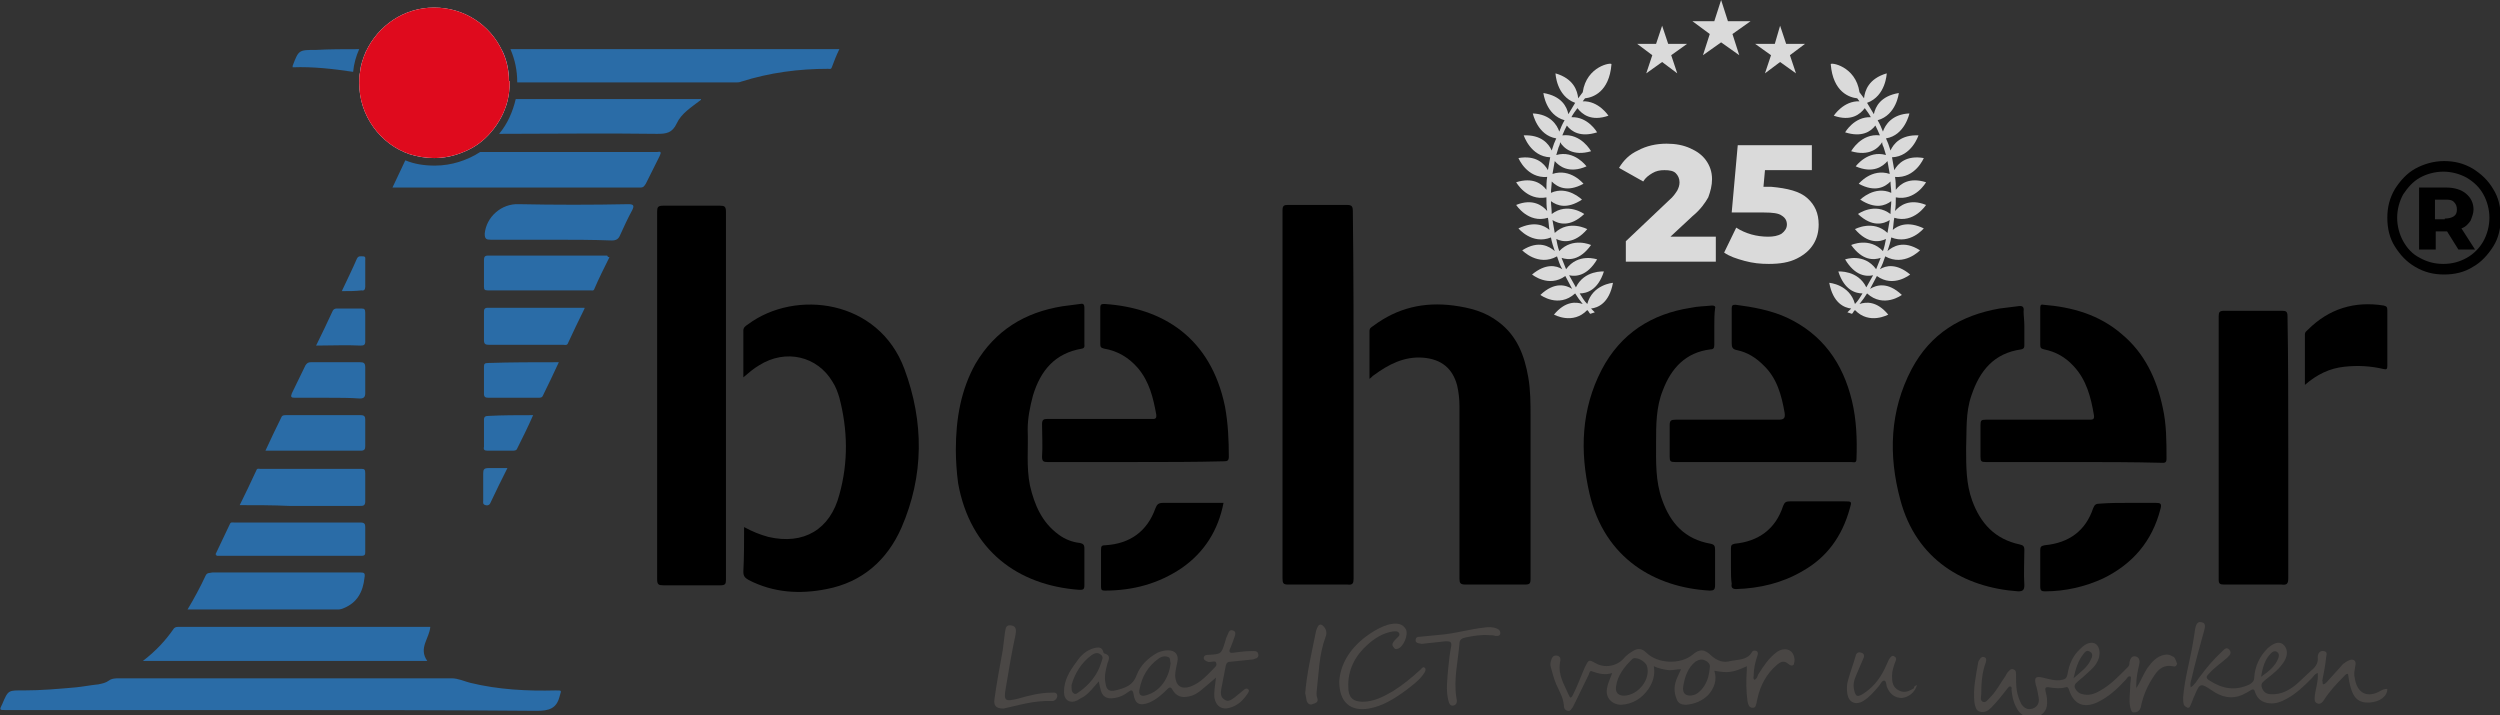 <svg xmlns="http://www.w3.org/2000/svg" xmlns:xlink="http://www.w3.org/1999/xlink" id="Laag_1" x="0px" y="0px" viewBox="0 0 330.6 94.6" style="enable-background:new 0 0 330.6 94.6;" xml:space="preserve">
<rect x="0" y="0" width="330.6" height="94.6" fill="#333333" stroke="none"/>
<style type="text/css">
	.st0{fill:#4A4745;}
	.st1{fill:#2A6CA7;}
	.st2{fill:#2D6EA7;}
	.st3{fill:#2D6EA8;}
	.st4{fill:#494644;}
	.st5{fill:#FFFFFF;}
	.st6{fill:#DF0A1D;}
	.st7{fill-rule:evenodd;clip-rule:evenodd;fill:#DADADA;}
	.st8{fill:#DADADA;}
</style>
<g>
	<g>
		<g>
			<path d="M98.4,69.7c1.1,0.6,2.1,1,3.2,1.3c4.7,1.1,8.2-1,9.4-5.6c1.2-4.3,1.1-8.6,0-12.8c-0.2-0.7-0.5-1.5-0.9-2.1     c-2-3.4-6.2-4.4-9.7-2.2c-0.7,0.4-1.4,1-2.1,1.6c0-2.2,0-4.2,0-6.2c0-0.4,0.3-0.6,0.6-0.8c6.3-4.7,17.3-3.3,20.7,5.9     c2.6,7,2.6,14.1-0.4,21c-1.9,4.3-5.2,7.2-9.9,8.1c-3.5,0.7-7,0.5-10.3-1.2c-0.5-0.3-0.7-0.5-0.7-1.1     C98.4,73.6,98.4,71.7,98.4,69.7L98.4,69.7z"></path>
			<path d="M179,52.3c0,8.1,0,16.1,0,24.2c0,0.6-0.1,0.9-0.8,0.8c-2.6,0-5.2,0-7.9,0c-0.6,0-0.7-0.2-0.7-0.8c0-16.2,0-32.4,0-48.7     c0-0.6,0.2-0.7,0.7-0.7c2.6,0,5.2,0,7.8,0c0.7,0,0.8,0.2,0.8,0.9C179,36.1,179,44.2,179,52.3L179,52.3z"></path>
			<path d="M86.9,52.2c0-8.1,0-16.1,0-24.2c0-0.6,0.1-0.8,0.8-0.8c2.5,0,5,0,7.5,0c0.6,0,0.8,0.1,0.8,0.8c0,16.2,0,32.4,0,48.7     c0,0.5-0.1,0.7-0.7,0.7c-2.5,0-5.1,0-7.6,0c-0.6,0-0.8-0.1-0.8-0.8C86.9,68.4,86.9,60.3,86.9,52.2L86.9,52.2z"></path>
			<path d="M181.1,50.1c0-2.2,0-4.3,0-6.3c0-0.4,0.2-0.5,0.5-0.7c3.2-2.4,6.7-3.2,10.6-2.7c2.2,0.3,4.2,0.8,6,2.2     c2.4,1.8,3.4,4.4,3.9,7.3c0.3,1.7,0.3,3.5,0.3,5.2c0,7.1,0,14.3,0,21.4c0,0.7-0.1,0.8-0.8,0.8c-2.6,0-5.2,0-7.8,0     c-0.7,0-0.8-0.2-0.8-0.8c0-7.6,0-15.2,0-22.8c0-0.9-0.1-1.8-0.3-2.7c-0.6-2.3-2.1-3.5-4.5-3.7c-2.5-0.2-4.6,0.9-6.5,2.3     C181.5,49.7,181.4,49.9,181.1,50.1L181.1,50.1z"></path>
			<path d="M226.7,43.2c0,0.8,0,1.6,0,2.4c0,0.4-0.1,0.6-0.5,0.6c-3.3,0.4-5.2,2.5-6.3,5.4c-0.9,2.2-0.9,4.6-0.9,6.9     c0,2.6-0.1,5.1,0.8,7.6c1.1,3.1,3,5.2,6.4,5.8c0.5,0.1,0.6,0.3,0.6,0.8c0,1.6,0,3.1,0,4.7c0,0.6-0.2,0.7-0.7,0.7     c-7.2-0.4-13.9-4.2-15.9-12.8c-1.3-5.6-1.1-11.2,1.6-16.4c2.5-4.8,6.6-7.4,11.8-8.2c0.9-0.2,1.9-0.2,2.8-0.3     c0.3,0,0.5,0.1,0.4,0.4C226.7,41.5,226.7,42.4,226.7,43.2L226.7,43.2z"></path>
			<path d="M267.7,43.1c0,0.8,0,1.6,0,2.5c0,0.3,0,0.5-0.4,0.6c-3.6,0.5-5.5,2.8-6.6,6.1c-0.8,2.3-0.6,4.6-0.7,7     c0,2.4,0,4.7,0.8,6.9c1.1,3,3,5.1,6.3,5.8c0.4,0.1,0.6,0.2,0.6,0.7c0,1.6-0.1,3.1,0,4.7c0,0.6-0.2,0.8-0.8,0.8     c-7.2-0.5-13.5-4.2-15.6-12.1c-1.6-5.9-1.4-11.8,1.5-17.3c2.5-4.7,6.5-7.1,11.6-8c0.8-0.1,1.6-0.2,2.4-0.3c0.6-0.1,0.9,0,0.8,0.7     C267.6,41.7,267.7,42.4,267.7,43.1L267.7,43.1z"></path>
			<path d="M126.4,59.5c0-4.2,0.7-8,2.6-11.4c2.6-4.4,6.5-6.8,11.5-7.6c0.8-0.1,1.6-0.2,2.3-0.3c0.4-0.1,0.6,0,0.6,0.5     c0,1.6,0,3.2,0,4.8c0,0.2,0.1,0.5-0.3,0.6c-3.6,0.6-5.5,2.9-6.5,6.2c-0.4,1.5-0.7,3-0.7,4.5c0.1,2.5-0.2,4.9,0.3,7.4     c0.6,2.6,1.6,4.9,3.8,6.5c0.8,0.6,1.8,1,2.8,1.1c0.4,0.1,0.6,0.2,0.6,0.7c0,1.6,0,3.3,0,4.9c0,0.6-0.2,0.6-0.7,0.6     c-8.1-0.6-14.4-5.2-16-14.1C126.5,62.4,126.4,60.8,126.4,59.5L126.4,59.5z"></path>
			<path d="M302.6,59.3c0,5.7,0,11.5,0,17.2c0,0.7-0.2,0.9-0.9,0.8c-2.5,0-5.1,0-7.6,0c-0.5,0-0.7-0.1-0.7-0.6c0-11.6,0-23.3,0-34.9     c0-0.5,0.1-0.7,0.7-0.7c2.6,0,5.1,0,7.7,0c0.5,0,0.7,0.1,0.7,0.7C302.6,47.6,302.6,53.4,302.6,59.3L302.6,59.3z"></path>
			<path d="M150.1,61.1c-3.9,0-7.7,0-11.6,0c-0.5,0-0.7-0.1-0.7-0.7c0.1-1.4,0-2.9,0-4.3c0-0.6,0.2-0.7,0.7-0.7c4.6,0,9.2,0,13.7,0     c0.4,0,0.8,0.1,0.7-0.6c-0.4-2.2-0.9-4.3-2.4-6.1c-1.2-1.4-2.7-2.3-4.5-2.6c-0.4-0.1-0.5-0.2-0.5-0.6c0-1.6,0-3.2,0-4.8     c0-0.5,0.2-0.5,0.6-0.5c7.5,0.5,14,4.3,15.9,13.6c0.4,2.2,0.5,4.4,0.5,6.6c0,0.5-0.2,0.6-0.6,0.6C158,61.1,154.1,61.1,150.1,61.1     L150.1,61.1z"></path>
			<path d="M274.2,61.1c-3.9,0-7.7,0-11.6,0c-0.6,0-0.7-0.1-0.7-0.7c0-1.4,0-2.8,0-4.2c0-0.6,0.1-0.7,0.7-0.7c4.6,0,9.2,0,13.7,0     c0.4,0,0.7,0,0.6-0.6c-0.4-2.4-1-4.7-2.7-6.5c-1.1-1.2-2.4-1.9-3.9-2.2c-0.4-0.1-0.5-0.2-0.5-0.6c0-1.6,0-3.2,0-4.8     c0-0.3,0-0.6,0.4-0.5c3.8,0.3,7.4,1.3,10.4,3.9c3,2.5,4.6,5.9,5.4,9.7c0.5,2.2,0.5,4.5,0.5,6.8c0,0.6-0.4,0.5-0.7,0.5     C282,61.1,278.1,61.1,274.2,61.1L274.2,61.1z"></path>
			<path d="M233.1,61.1c-3.9,0-7.7,0-11.6,0c-0.6,0-0.7-0.1-0.7-0.7c0-1.4,0-2.8,0-4.2c0-0.6,0.2-0.7,0.8-0.7c4.5,0,9,0,13.6,0     c0.7,0,0.9-0.2,0.8-0.9c-0.4-2.3-1-4.6-2.8-6.3c-1-1-2.1-1.7-3.5-2c-0.6-0.1-0.7-0.4-0.7-0.9c0-1.5,0-3.1,0-4.6     c0-0.4,0.1-0.5,0.5-0.5c2.3,0.3,4.6,0.7,6.8,1.7c4.7,2.2,7.4,6,8.6,11c0.6,2.5,0.7,5.1,0.6,7.7c0,0.6-0.4,0.4-0.7,0.4     C240.9,61.1,237,61.1,233.1,61.1L233.1,61.1z"></path>
			<path d="M161.8,66.5c-0.7,3.6-2.5,6.5-5.5,8.6c-3.1,2.1-6.5,3-10.2,3c-0.4,0-0.5-0.1-0.5-0.5c0-1.6,0-3.3,0-4.9     c0-0.5,0.1-0.6,0.6-0.6c3.2-0.2,5.5-1.8,6.6-4.9c0.2-0.5,0.4-0.7,1-0.7C156.4,66.5,159.1,66.5,161.8,66.5L161.8,66.5z"></path>
			<path d="M281.5,66.5c1.2,0,2.4,0,3.6,0c0.6,0,0.8,0.1,0.6,0.8c-1.1,4.3-3.7,7.3-7.6,9.2c-2.4,1.1-5,1.7-7.7,1.7     c-0.4,0-0.6-0.1-0.6-0.6c0-1.6,0-3.2,0-4.8c0-0.5,0.1-0.6,0.6-0.7c3.2-0.3,5.4-1.9,6.4-4.9c0.2-0.5,0.4-0.6,0.9-0.6     C279,66.5,280.2,66.5,281.5,66.5L281.5,66.5z"></path>
			<path d="M228.9,75c0-0.8,0-1.6,0-2.5c0-0.4,0.1-0.5,0.5-0.6c3.1-0.3,5.4-1.9,6.4-5c0.2-0.5,0.4-0.6,0.9-0.6c2.4,0,4.8,0,7.2,0     c1,0,1,0,0.7,1c-1,3.6-3,6.4-6.2,8.2c-2.7,1.6-5.7,2.3-8.8,2.4c-0.5,0-0.7-0.2-0.6-0.7C228.9,76.6,228.9,75.8,228.9,75L228.9,75z     "></path>
			<path d="M304.8,50.9c0-2.3,0-4.5,0-6.7c0-0.3,0.2-0.4,0.4-0.6c2.8-2.8,6.2-3.8,10-3.2c0.4,0.1,0.5,0.2,0.5,0.6c0,2.5,0,4.9,0,7.4     c0,0.4-0.1,0.5-0.5,0.4c-1.7-0.4-3.4-0.5-5.2-0.3C308.1,48.7,306.4,49.5,304.8,50.9L304.8,50.9z"></path>
			<path class="st0" d="M177.1,90.1c0.2-2.8,2-5.1,4.7-6.7c0.7-0.4,1.5-0.8,2.3-0.9c0.7-0.1,1.4,0,1.8,0.7c0.4,0.7-0.3,2.4-1.1,2.6     c-0.2,0.1-0.4,0-0.5-0.2c-0.2-0.2-0.2-0.4-0.1-0.6c0.1-0.2,0.3-0.4,0.5-0.6c0.2-0.2,0.5-0.4,0.3-0.7c-0.2-0.3-0.5-0.2-0.8-0.2     c-1.3,0.2-2.4,0.9-3.3,1.7c-1.7,1.5-2.7,3.4-2.6,5.7c0,1.3,0.6,1.9,1.9,1.9c1.5,0,2.8-0.7,4-1.4c1.3-0.8,2.5-1.8,3.7-2.9     c0.1-0.1,0.3-0.4,0.5-0.2c0.2,0.2,0.1,0.4,0,0.6c-0.6,1-1.6,1.7-2.5,2.4c-1.5,1.1-3.1,2.1-4.9,2.4     C178.6,94.1,177.1,92.9,177.1,90.1L177.1,90.1z"></path>
			<path class="st0" d="M197,84c-1.2-0.1-2.2,0.1-3.2,0.3c-0.5,0.1-0.8,0.3-0.8,0.8c-0.2,2.4-0.8,4.8-0.4,7.2c0.1,0.4,0.1,0.9-0.4,1     c-0.5,0.1-0.6-0.4-0.7-0.8c-0.3-1.3-0.1-2.7,0-4c0.1-1,0.2-2,0.4-3c0.1-0.6-0.1-0.7-0.7-0.7c-0.9,0.1-1.9,0.2-2.8,0.3     c-0.2,0-0.4,0.1-0.6,0c-0.2,0-0.6-0.1-0.6-0.4c0-0.4,0.2-0.5,0.6-0.5c1-0.1,2-0.2,3.1-0.3c1.8-0.2,3.5-0.7,5.3-0.9     c0.6-0.1,1.2-0.1,1.7,0.1c0.3,0.1,0.5,0.3,0.5,0.6c0,0.4-0.3,0.4-0.6,0.4C197.5,84,197.2,84,197,84L197,84z"></path>
			<path class="st0" d="M132.7,93.7c-1,0-1.3-0.4-1.2-1.2c0.3-2.2,0.7-4.3,1.1-6.5c0.1-0.8,0.2-1.6,0.3-2.4c0.1-0.5,0.1-1,0.8-0.9     c0.7,0.1,0.7,0.6,0.6,1.2c-0.5,2.3-0.9,4.7-1.3,7.1c-0.3,1.7-0.1,1.8,1.6,1.4c1.4-0.4,2.9-0.8,4.4-0.8c0.3,0,0.7-0.1,0.8,0.3     c0.1,0.4-0.3,0.8-0.6,0.8C136.7,92.6,134.6,93.3,132.7,93.7L132.7,93.7z"></path>
			<path class="st0" d="M253.5,90.6c-0.3,1-1.1,1.6-2,1.7c-0.8,0-1.5-0.4-1.9-1.3c-0.2-0.3-0.1-0.9-0.4-1c-0.4,0-0.5,0.5-0.8,0.8     c-0.6,0.7-1.2,1.4-2,1.9c-1,0.6-1.9,0.2-2.1-0.9c-0.1-0.6-0.1-1.3,0.1-1.9c0.3-1.1,0.7-2.1,1-3.2c0.1-0.4,0.4-0.5,0.7-0.4     c0.4,0.1,0.5,0.4,0.3,0.8c-0.3,0.7-0.6,1.4-0.9,2.1c-0.3,0.7-0.5,1.3-0.3,2.1c0.2,0.8,0.4,0.9,1.1,0.5c1.3-0.8,2.2-1.9,2.9-3.3     c0.2-0.4,0.4-0.9,0.6-1.3c0.2-0.3,0.4-0.6,0.7-0.4c0.4,0.2,0.2,0.6,0.1,0.8c-0.2,0.6-0.4,1.1-0.4,1.8c0,0.8,0.1,1.5,0.9,1.9     c0.7,0.4,1.4,0.1,2-0.3C253.1,90.8,253.2,90.7,253.5,90.6L253.5,90.6z"></path>
			<path class="st0" d="M172.6,91.7c0.2-2.6,0.8-5.1,1.3-7.6c0.1-0.4,0.1-0.7,0.3-1.1c0.2-0.5,0.5-0.5,0.8-0.2     c0.4,0.4,0.5,0.9,0.3,1.4c-0.9,2.4-0.9,4.9-1.2,7.4c0,0.2,0,0.5,0.1,0.7c0.2,0.6-0.3,0.7-0.6,0.8c-0.4,0.2-0.7-0.1-0.8-0.4     C172.7,92.3,172.7,92,172.6,91.7L172.6,91.7z"></path>
			<path class="st1" d="M36.5,93.9c-11.9,0-23.8,0-35.7,0c-0.9,0-0.9,0-0.5-0.8c0.8-1.9,0.8-1.8,2.9-1.8c2.3,0,4.5-0.2,6.8-0.4     c1-0.1,2-0.3,3-0.4c0.5-0.1,1-0.2,1.4-0.5c0.4-0.3,0.9-0.3,1.4-0.3c14.6,0,29.3,0,43.9,0c0.9,0,1.7,0.4,2.5,0.6     c3.7,0.9,7.5,1.1,11.3,1c0.9,0,0.7,0,0.5,0.8c-0.4,1.6-1.4,1.9-3,1.9C59.5,93.9,48,93.9,36.5,93.9L36.5,93.9z"></path>
			<path class="st1" d="M66.4,6.6c0.6,1.2,0.9,2.6,0.9,4c-0.1-0.1-0.1-0.3-0.1-0.6c0-1-0.2-1.9-0.6-2.8C66.5,7.1,66.4,6.9,66.4,6.6z     "></path>
			<path class="st1" d="M111,6.5c-0.4,0.8-0.7,1.6-1,2.4c-0.1,0.3-0.3,0.2-0.5,0.2c-3.9,0-7.7,0.5-11.5,1.7     c-0.2,0.1-0.5,0.1-0.7,0.1c-9.6,0-19.3,0-28.9,0c0-1.6-0.3-3-0.9-4.4H111z"></path>
			<path class="st1" d="M18.9,87.4c1.7-1.3,3-2.7,4.1-4.3c0.2-0.2,0.4-0.2,0.6-0.2c11.1,0,22.1,0,33.2,0c0,0,0.1,0,0.1,0     c-0.1,1.5-1.6,2.8-0.4,4.5H18.9z"></path>
			<path class="st1" d="M57.4,20.9c-1.1,0-2.2-0.2-3.2-0.5c0,0,0.1,0,0.1,0c2.4,0.7,4.7,0.6,7-0.3c0,0,0,0,0,0     C60.1,20.6,58.8,20.9,57.4,20.9z"></path>
			<path class="st1" d="M87.2,20.7c-0.6,1.2-1.2,2.4-1.8,3.6c-0.2,0.3-0.3,0.5-0.7,0.5c-10.9,0-21.8,0-32.8,0     c0.6-1.3,1.2-2.5,1.7-3.6c1.2,0.5,2.5,0.7,3.9,0.7c2.2,0,4.3-0.7,6-1.8c7.8,0,15.6,0,23.4,0C87.4,20,87.5,20.1,87.2,20.7z"></path>
			<path class="st1" d="M67.1,13.4c-0.4,1.5-1.1,2.8-2.1,4c0.3-0.4,0.5-0.8,0.8-1.1c0.5-0.7,0.9-1.5,1.1-2.3     C66.9,13.7,67,13.5,67.1,13.4z"></path>
			<path class="st1" d="M92.7,13.2c-1.3,1-2.6,1.8-3.2,3.1c-0.6,1.3-1.4,1.4-2.6,1.4c-7-0.1-14,0-20.9,0c1.1-1.3,1.8-2.9,2.2-4.6     c4.9,0,9.9,0,14.8,0H92.7z"></path>
			<path class="st1" d="M24.8,80.6c0.9-1.5,1.7-3,2.4-4.5c0.2-0.4,0.5-0.3,0.9-0.4c3.6,0,7.1,0,10.7,0c2.9,0,5.9,0,8.8,0     c0.6,0,0.7,0.1,0.6,0.7c-0.2,1.9-1,3.3-2.7,4c-0.2,0.1-0.5,0.2-0.8,0.2C38.1,80.6,31.6,80.6,24.8,80.6L24.8,80.6z"></path>
			<path class="st1" d="M72.9,31.7c-2.7,0-5.3,0-8,0c-0.6,0-0.8-0.1-0.8-0.8c0.2-2.2,2.2-4,4.5-3.9c4.8,0.1,9.7,0.1,14.5,0     c0.7,0,0.8,0.2,0.5,0.8c-0.6,1.1-1.1,2.2-1.6,3.3c-0.2,0.5-0.5,0.7-1.1,0.7C78.3,31.7,75.6,31.7,72.9,31.7L72.9,31.7z"></path>
			<path class="st1" d="M28.5,73.3c0.6-1.3,1.3-2.7,1.9-4c0.1-0.3,0.4-0.2,0.6-0.2c5.6,0,11.1,0,16.7,0c0.5,0,0.6,0.2,0.6,0.6     c0,1.1,0,2.1,0,3.2c0,0.4,0,0.6-0.5,0.6c-6.4,0-12.8,0-19.2,0C28.7,73.4,28.6,73.4,28.5,73.3L28.5,73.3z"></path>
			<path class="st1" d="M31.7,66.8c0.8-1.6,1.5-3.1,2.2-4.6c0.1-0.3,0.3-0.2,0.5-0.2c4.5,0,8.9,0,13.4,0c0.4,0,0.5,0.1,0.5,0.6     c0,1.2,0,2.5,0,3.7c0,0.6-0.3,0.6-0.7,0.6c-3.1,0-6.3,0-9.4,0C36.1,66.8,33.9,66.8,31.7,66.8L31.7,66.8z"></path>
			<path class="st1" d="M80.6,34c-0.7,1.4-1.4,2.8-2,4.2c-0.1,0.3-0.3,0.2-0.5,0.2c-4.5,0-9,0-13.6,0c-0.4,0-0.5-0.1-0.5-0.5     c0-1.2,0-2.3,0-3.5c0-0.4,0.1-0.6,0.5-0.6c5.3,0,10.5,0,15.8,0C80.4,34,80.4,34,80.6,34L80.6,34z"></path>
			<path class="st1" d="M77.3,40.8c-0.8,1.6-1.5,3.1-2.2,4.6c-0.1,0.3-0.4,0.2-0.6,0.2c-3.3,0-6.6,0-9.8,0c-0.5,0-0.7-0.1-0.7-0.6     c0-1.2,0-2.5,0-3.7c0-0.3,0-0.6,0.5-0.6c4,0,8,0,12,0H77.3z"></path>
			<path class="st1" d="M35.1,59.6c0.7-1.5,1.4-3,2.1-4.4c0.1-0.3,0.4-0.3,0.6-0.3c3.3,0,6.6,0,9.9,0c0.5,0,0.6,0.2,0.6,0.6     c0,1.2,0,2.3,0,3.5c0,0.4-0.1,0.6-0.6,0.6C43.6,59.6,39.4,59.6,35.1,59.6L35.1,59.6z"></path>
			<path class="st1" d="M73.9,47.9c-0.7,1.5-1.4,3-2.1,4.4c-0.1,0.3-0.4,0.3-0.6,0.3c-2.2,0-4.4,0-6.6,0c-0.4,0-0.6-0.1-0.6-0.5     c0-1.2,0-2.4,0-3.6c0-0.4,0.1-0.5,0.6-0.5C67.6,47.9,70.7,47.9,73.9,47.9L73.9,47.9z"></path>
			<path class="st1" d="M43.4,52.6c-1.5,0-2.9,0-4.4,0c-0.5,0-0.6-0.1-0.4-0.6c0.6-1.2,1.2-2.5,1.8-3.7c0.2-0.3,0.4-0.4,0.7-0.4     c2.2,0,4.3,0,6.5,0c0.5,0,0.7,0.1,0.7,0.7c0,1.1,0,2.3,0,3.4c0,0.5-0.2,0.7-0.7,0.7C46.3,52.6,44.8,52.6,43.4,52.6L43.4,52.6z"></path>
			<path class="st1" d="M41.8,45.7c0.8-1.6,1.5-3.1,2.2-4.6c0.1-0.2,0.3-0.3,0.5-0.3c1.1,0,2.2,0,3.3,0c0.4,0,0.5,0.1,0.5,0.6     c0,1.3,0,2.5,0,3.8c0,0.4-0.2,0.5-0.6,0.5C45.8,45.6,43.9,45.7,41.8,45.7L41.8,45.7z"></path>
			<path class="st1" d="M70.5,54.9c-0.7,1.6-1.4,3-2.1,4.4c-0.1,0.3-0.4,0.3-0.7,0.3c-1.1,0-2.1,0-3.2,0c-0.4,0-0.6-0.1-0.5-0.5     c0-1.2,0-2.4,0-3.6c0-0.4,0.2-0.5,0.6-0.5C66.5,54.9,68.4,54.9,70.5,54.9L70.5,54.9z"></path>
			<path class="st1" d="M47.5,6.5c-0.4,0.9-0.7,1.9-0.8,3c-2.7-0.4-5.3-0.7-8-0.6c0-0.1,0-0.2,0-0.2c0.8-2.1,0.8-2.1,3.1-2.1     C43.6,6.5,45.5,6.5,47.5,6.5z"></path>
			<path class="st1" d="M48.4,6.7c0,0.1,0,0.2-0.1,0.3c-0.3,0.6-0.5,1.3-0.6,2c0,0.2,0,0.3-0.1,0.4C47.7,8.5,48,7.6,48.4,6.7z"></path>
			<path class="st2" d="M67.1,61.9c-0.8,1.6-1.5,3-2.2,4.5c-0.1,0.3-0.3,0.5-0.7,0.4c-0.4-0.1-0.3-0.4-0.3-0.6c0-1.2,0-2.4,0-3.6     c0-0.5,0.1-0.7,0.7-0.7C65.4,61.9,66.2,61.9,67.1,61.9L67.1,61.9z"></path>
			<path class="st3" d="M45.2,38.5c0.7-1.5,1.4-2.9,2-4.3c0.2-0.4,0.5-0.3,0.8-0.3c0.4,0,0.3,0.3,0.3,0.5c0,1.2,0,2.3,0,3.5     c0,0.3-0.1,0.6-0.5,0.5C47,38.5,46.2,38.5,45.2,38.5L45.2,38.5z"></path>
			<path class="st4" d="M237.2,86.7c-0.3-0.9-1.3-1.1-2.2-0.5c-1.1,0.8-1.8,1.9-2.5,3c-0.1,0.3-0.2,0.6-0.5,0.7     c-0.2-0.2-0.1-0.4-0.1-0.5c0-0.9,0.2-1.8,0.5-2.7c0.1-0.2,0.1-0.5-0.1-0.6c-0.2-0.1-0.5-0.1-0.6,0.1c-0.6,1.1-1.8,1-2.8,1.2     c-1,0.3-1.8,0-2.6-0.7c-0.9-0.9-1.6-0.9-2.5-0.1c-1.6,1.3-4.6,1.2-6.1-0.3c-0.5-0.5-1-0.6-1.6-0.3c-0.5,0.3-1,0.6-1.4,1.1     c-0.9,1-2.5,1.3-3.7,0.6c-0.9-0.5-0.9-0.5-1.4,0.5c-0.1,0.2-0.2,0.5-0.3,0.7c-0.4,1-0.8,2-1.3,3c-0.1,0.2-0.3,0.6-0.5,0.1     c-0.6-1.4-1.5-2.7-1.2-4.4c0.1-0.4,0.1-0.8-0.4-0.9c-0.5-0.1-0.7,0.3-0.8,0.7c-0.1,0.3-0.1,0.6,0,0.9c0.2,0.7,0.4,1.5,0.7,2.2     c0.4,0.9,0.9,1.7,1,2.7c0,0.4,0.1,0.7,0.5,0.8c0.4,0.1,0.5-0.3,0.7-0.5c0.1-0.2,0.2-0.4,0.3-0.6c0.6-1.2,1.2-2.5,1.8-3.7     c0.1-0.2,0.1-0.6,0.5-0.4c0.8,0.3,1.7,0.5,2.6,0.2c-0.3,0.8-0.6,1.4-0.7,2.1c-0.2,1.2,0.7,2.1,1.9,2.1c1.5-0.1,2.7-0.8,3.6-2.1     c0.6-0.9,0.9-1.9,0.7-3c0.6,0.3,1.2,0.4,1.8,0.5c0.6,0.1,1.1-0.1,1.8-0.1c-0.2,0.4-0.3,0.7-0.5,1.1c-0.4,0.9-0.5,1.8-0.1,2.8     c0.2,0.6,0.6,0.8,1.3,0.8c1.1-0.1,2.1-0.5,2.9-1.3c0.8-0.9,1.2-2,0.8-3.2c1.7,0.3,2.4,0.3,4.3-0.6c0,0.2,0,0.3,0,0.5     c-0.1,1.4-0.1,2.8,0.1,4.2c0.1,0.4,0.2,0.8,0.7,0.8c0.4,0,0.4-0.4,0.5-0.7c0-0.2,0.1-0.4,0.1-0.5c0.4-1.8,1.2-3.3,2.6-4.5     c0.5-0.4,0.9-0.6,1.5-0.1c0.2,0.2,0.5,0.3,0.7,0.1C237.4,87.3,237.3,87,237.2,86.7z M214.8,92c-0.8,0-1.2-0.4-1.1-1.2     c0.2-1.5,1.1-2.6,2.1-3.6c0.4-0.5,1.8,0.2,2,0.9C218.3,89.8,216.7,91.9,214.8,92z M226.1,88.3c-0.1,1.2-0.4,2.1-1.1,2.9     c-0.3,0.3-0.6,0.6-1,0.7c-1,0.3-1.6-0.2-1.4-1.2c0.2-1.2,0.6-2.4,1.6-3.2c0.5-0.3,0.9-0.4,1.4-0.1C226,87.6,226.2,88,226.1,88.3z     "></path>
			<path class="st4" d="M166.4,86.5c-0.1-0.5-0.6-0.4-0.9-0.4c-0.8,0-1.5,0.1-2.3,0.2c-0.5,0.1-0.8,0-0.5-0.6c0.2-0.5,0.4-1,0.6-1.6     c0.1-0.3,0.1-0.6-0.2-0.7c-0.4-0.2-0.6,0.1-0.7,0.4c-0.2,0.4-0.3,0.7-0.4,1.1c-0.5,1.6-0.5,1.6-2.2,1.7c-0.2,0-0.5,0-0.6,0.3     c-0.1,0.3,0.2,0.5,0.5,0.6c0.2,0.1,0.4,0,0.6,0c0.2,0,0.4-0.1,0.5,0.1c0.1,0.2,0.1,0.4-0.1,0.6c-1,1-1.9,2.1-3.3,2.6     c-1.2,0.4-1.9-0.1-2-1.4c0-0.7,0.2-1.3,0.3-1.9c0.2-0.9-0.3-1.5-1.2-1.5c-0.5,0-0.9,0.1-1.4,0.3c-1.3,0.7-2.3,1.7-2.8,3     c-0.5,1.4-1.6,1.7-2.8,2c-0.8,0.2-1.2-0.1-1.3-0.9c-0.2-0.9,0-1.7,0.2-2.5c0.1-0.5,0.7-1.2-0.4-1.5c0,0-0.1-0.1-0.1-0.2     c-0.2-0.7-0.7-0.6-1.2-0.5c-1.1,0.3-1.8,1-2.4,1.9c-0.9,1.2-1.6,2.4-1.6,3.9c0,1.1,0.8,1.6,1.8,1.1c0.2-0.1,0.4-0.3,0.7-0.4     c0.8-0.5,1.4-1.3,2.1-2.1c0.1,0.4,0.1,0.6,0.2,0.9c0.2,1.1,0.8,1.5,1.9,1.3c0.7-0.1,1.3-0.4,1.8-0.8c0.4-0.3,0.6-0.3,0.7,0.3     c0.2,1.3,0.8,1.6,2.1,1.1c0.9-0.4,1.6-1,2.3-1.7c0.3-0.3,0.5-0.5,0.8,0.1c0.5,0.8,1.2,1,2.1,0.8c0.6-0.1,1.1-0.4,1.6-0.8     c0.6-0.5,1.2-1,2-1.7c-0.1,1-0.3,1.9-0.2,2.7c0.2,1.1,1,1.6,2,1.3c1.1-0.3,1.8-1,2.4-1.9c0.1-0.2,0.3-0.4,0-0.6     c-0.2-0.1-0.4,0-0.6,0.2c-0.4,0.3-0.7,0.6-1.1,0.9c-0.4,0.3-0.9,0.7-1.4,0.3c-0.5-0.3-0.5-0.9-0.4-1.4c0.2-1,0.4-2.1,0.6-3.1     c0.1-0.4,0.3-0.5,0.7-0.5c1-0.1,1.9-0.2,2.9-0.3C165.9,87.1,166.5,87.1,166.4,86.5z M145.6,87.7c-0.5,1.6-1.6,2.9-2.9,3.8     c-0.2,0.1-0.4,0.4-0.7,0.2c-0.3-0.2-0.3-0.5-0.3-1.1c0.4-1.5,1.3-3,2.7-4c0.3-0.2,0.8-0.4,1.2,0C146,86.9,145.7,87.3,145.6,87.7z      M151.7,91.9c-0.8,0.3-1.2,0-1-0.8c0.3-1.6,1.1-3,2.5-4c0.4-0.3,0.9-0.4,1.3-0.2c0.3,0.1,0.2,0.5,0.3,0.8     C154.6,89.7,153.4,91.4,151.7,91.9z"></path>
			<path class="st4" d="M314.9,91.3c-1.8,1.1-3.2,0.4-3.5-1.6c-0.1-0.4-0.1-0.8,0-1.2c0-0.4,0.3-0.9-0.1-1.2     c-0.4-0.2-0.9,0.1-1.3,0.4c-0.2,0.1-0.3,0.3-0.5,0.5c-0.6,0.7-1.3,1.4-1.9,2.1c-0.6,0.5-0.4-0.1-0.5-0.3c0.2-1,0.4-2,0.5-3     c0-0.3,0.3-0.8-0.3-0.9c-0.5-0.1-0.8,0.3-0.8,0.8c0.1,0.9-0.4,1.4-1,1.9c-0.5,0.5-1.1,1-1.6,1.5c-1,0.9-2.2,1.6-3.6,1.5     c-0.6,0-1-0.3-1.2-0.9c-0.2-0.6,0.3-0.8,0.6-1.1c0.9-0.7,1.8-1.4,2.4-2.4c0.5-0.9,0.4-1.7-0.2-2.2c-0.5-0.4-1.2-0.2-2,0.5     c-1.1,1.1-1.7,2.4-1.8,3.9c0,0.5-0.3,0.7-0.6,0.9c-1.9,0.9-3.6,0.6-5.3-0.5c-0.5-0.3-0.5-0.5-0.1-0.9c0.7-0.8,1.6-1.4,2.4-2.1     c0.3-0.3,0.7-0.6,0.3-1.1c-0.4-0.4-0.7,0-1,0.3c-1.1,1-2,2.1-2.9,3.3c-0.4,0.5-0.6,1-1.2,1.4c-0.1-0.4,0-0.8,0.1-1.1     c0.5-2.2,1.1-4.3,1.7-6.5c0.1-0.4,0.2-0.9-0.3-1c-0.6-0.2-0.8,0.3-0.9,0.8c-0.1,0.6-0.2,1.2-0.3,1.9c-0.4,2.4-1.1,4.7-1.3,7.2     c0,0.4,0,0.7,0.1,1c0.1,0.2,0.3,0.3,0.5,0.4c0.3,0,0.3-0.2,0.4-0.4c0.2-0.4,0.3-0.8,0.5-1.2c0.7-1.7,0.8-1.7,2.3-0.7     c1.3,0.9,2.6,1.2,4,0.6c0.4-0.2,0.8-0.4,1.1-0.6c0.3-0.2,0.5-0.2,0.6,0.2c0.3,0.9,0.9,1.4,1.9,1.5c0.8,0.1,1.6-0.2,2.3-0.6     c1.3-0.7,2.3-1.7,3.3-2.7c0.2-0.2,0.4-0.6,0.8-0.7c0.1,1.1-0.3,2.1-0.4,3.1c0,0.3-0.1,0.7,0.3,0.9c0.4,0.2,0.7-0.1,0.9-0.4     c0.7-1.1,1.6-2.1,2.6-3.1c0.2-0.2,0.3-0.4,0.6-0.4c0.4,3,1.1,3.9,2.9,3.8c1.3-0.1,2.3-0.8,2.3-1.8     C315.3,91.1,315.1,91.2,314.9,91.3z M300.3,86.4c0.2-0.2,0.5-0.4,0.8-0.2c0.3,0.2,0.3,0.5,0.2,0.8c-0.4,1.1-1.3,1.8-2.3,2.5     C299.2,88.3,299.5,87.2,300.3,86.4z"></path>
			<path class="st4" d="M287.3,86.8c-0.3-0.2-0.7-0.3-1.1-0.2c-1,0.2-1.6,0.9-2.2,1.7c-0.6,0.9-0.9,1.8-1.5,2.7c0-0.2,0-0.4,0-0.5     c0-0.9,0.2-1.8,0.4-2.7c0.1-0.4,0-0.9-0.5-1c-0.5-0.1-0.7,0.3-0.8,0.8c0,0.2,0,0.4-0.2,0.6c-1.2,1.2-2.3,2.4-3.8,3.2     c-0.7,0.4-1.4,0.6-2.2,0.4c-0.5-0.1-0.8-0.4-1-0.8c-0.2-0.5,0.2-0.7,0.5-1c0.2-0.2,0.4-0.3,0.6-0.5c0.7-0.7,1.5-1.2,1.9-2.1     c0.4-0.8,0.3-1.8-0.2-2.2c-0.5-0.4-1.3-0.2-2,0.5c0,0-0.1,0.1-0.1,0.1c-1,0.9-1.5,2.1-1.7,3.4c-0.1,0.4-0.2,0.6-0.7,0.7     c-0.9,0.2-1.7-0.1-2.6-0.3c-0.9-0.2-1.1,0-0.9,0.9c0.2,0.6,0.3,1.2,0.4,1.8c0.1,0.7-0.2,1.2-0.8,1.4c-0.6,0.2-1.1,0-1.5-0.6     c-0.3-0.6-0.5-1.2-0.6-1.8c-0.1-0.7-0.1-1.4-0.1-2.1c0-0.3,0-0.6-0.4-0.7c-0.3-0.1-0.5,0.2-0.7,0.4c-0.1,0.1-0.2,0.3-0.3,0.5     c-0.7,1-1.2,2-2,2.8c-0.3,0.3-0.6,0.8-1,0.6c-0.4-0.2-0.2-0.7-0.2-1c0-1.4,0.1-2.9,0.6-4.2c0.1-0.3,0.1-0.6-0.2-0.7     c-0.3-0.1-0.5,0.1-0.6,0.3c-0.1,0.1-0.2,0.3-0.2,0.4c-0.3,1.7-0.7,3.5-0.5,5.3c0.1,0.5,0.2,1.1,0.7,1.2c0.6,0.2,1.1-0.1,1.5-0.5     c0.8-0.8,1.5-1.7,2.2-2.6c0.1-0.1,0.2-0.3,0.4-0.2c0.2,0.1,0.1,0.3,0.1,0.4c0.1,1,0.3,1.9,0.9,2.8c0.6,0.8,1.6,1.1,2.5,0.8     c1-0.4,1.4-1.1,1.3-2.2c0-0.4-0.1-0.8-0.2-1.2c-0.1-0.4,0-0.6,0.5-0.5c0.7,0.1,1.4,0.2,2.1,0c0.3-0.1,0.4,0,0.5,0.3     c0.6,1.9,1.9,2.5,3.7,1.7c1.5-0.7,2.7-1.8,3.8-3c0.2-0.2,0.3-0.6,0.7-0.4c0,0.4-0.1,0.8-0.1,1.2c0,0.9-0.2,1.9,0,2.8     c0.1,0.3,0.1,0.8,0.6,0.7c0.4,0,0.7-0.3,0.8-0.7c0.3-1.5,0.9-2.9,1.8-4.2c0.6-0.9,1.3-1.4,2.4-1.2c0.3,0.1,0.5,0,0.6-0.3     C287.7,87.2,287.6,86.9,287.3,86.8z M275.5,86.5c0.2-0.3,0.5-0.6,0.9-0.3c0.4,0.2,0.3,0.7,0.1,1c-0.4,1-1.3,1.6-2.3,2.5     C274.5,88.4,274.8,87.4,275.5,86.5z"></path>
		</g>
		<path class="st5" d="M67.4,10.9c0,0.9-0.1,1.7-0.3,2.5c0,0,0,0,0,0c-0.4,1.5-1.1,2.8-2.1,4l0,0c-1,1.2-2.2,2.1-3.7,2.7    c-1.2,0.5-2.5,0.8-3.9,0.8c-1.1,0-2.2-0.2-3.2-0.5c-3.9-1.3-6.7-5.1-6.7-9.4c0-0.5,0-1,0.1-1.4c0.1-1,0.4-1.9,0.8-2.8    c1.6-3.4,5-5.8,9-5.8c4,0,7.4,2.3,9,5.7c0.6,1.2,0.9,2.6,0.9,4C67.4,10.7,67.4,10.8,67.4,10.9z"></path>
		<path class="st6" d="M67.4,10.9c0,0.9-0.1,1.7-0.3,2.5c0,0,0,0,0,0c-0.4,1.5-1.1,2.8-2.1,4l0,0c-1,1.2-2.2,2.1-3.7,2.7    c-1.2,0.5-2.5,0.8-3.9,0.8c-1.1,0-2.2-0.2-3.2-0.5c-3.9-1.3-6.7-5.1-6.7-9.4c0-0.5,0-1,0.1-1.4c0.1-1,0.4-1.9,0.8-2.8    c1.6-3.4,5-5.8,9-5.8c4,0,7.4,2.3,9,5.7c0.6,1.2,0.9,2.6,0.9,4C67.4,10.7,67.4,10.8,67.4,10.9z"></path>
	</g>
	<g>
		<polygon class="st7" points="227.6,0 228.5,2.8 231.5,2.8 229.1,4.5 230,7.3 227.6,5.6 225.2,7.3 226.1,4.5 223.8,2.8 226.7,2.8       "></polygon>
		<g>
			<polygon class="st7" points="235.4,3.4 236.2,5.8 238.7,5.8 236.7,7.3 237.5,9.7 235.4,8.2 233.4,9.7 234.2,7.3 232.1,5.8      234.7,5.8    "></polygon>
			<polygon class="st7" points="219.8,3.4 219,5.8 216.5,5.8 218.5,7.3 217.7,9.7 219.8,8.2 221.8,9.7 221,7.3 223.1,5.8 220.6,5.8         "></polygon>
		</g>
		<g>
			<path class="st7" d="M245.9,12.2c0.2,0.3,0.4,0.5,0.6,0.8c0.1-1,0.6-2.6,3-3.3c0,0-0.1,3-2.6,3.9c0.3,0.5,0.6,1,0.9,1.5     c0.2-1,0.9-2.4,3.3-2.8c0,0-0.3,2.9-2.8,3.6c0.3,0.5,0.5,1,0.7,1.5c0.3-0.9,1.2-2.3,3.5-2.4c0,0-0.6,2.9-3.1,3.3     c0.1,0.2,0.2,0.5,0.3,0.7c0.1,0.3,0.2,0.6,0.3,0.9c0.4-0.9,1.4-2.1,3.7-2c0,0-0.9,2.8-3.5,2.9c0.1,0.5,0.2,1.1,0.3,1.7     c0.5-0.9,1.6-2,3.9-1.6c0,0-1.1,2.7-3.8,2.5c0.1,0.6,0.1,1.1,0.1,1.7c0.6-0.8,1.8-1.7,4-1c0,0-1.4,2.5-4,2c0,0.6,0,1.2-0.1,1.8     c0.6-0.7,1.9-1.7,4.1-0.8c0,0-1.6,2.5-4.2,1.7c-0.1,0.5-0.1,1-0.2,1.6c0.7-0.6,2-1.2,4.1-0.2c0,0-1.8,2.2-4.3,1.2     c-0.1,0.6-0.3,1.2-0.5,1.8c0.7-0.6,2.1-1.5,4.3-0.1c0,0-2.1,2.2-4.6,0.8c-0.2,0.6-0.4,1.2-0.7,1.7c0.8-0.5,2.2-0.8,4,0.7     c0,0-2.2,1.8-4.4,0.2c-0.3,0.6-0.6,1.1-0.9,1.7c0.8-0.5,2.3-1,4.2,0.8c0,0-2.4,1.8-4.6-0.2c-0.3,0.5-0.6,0.9-1,1.4     c0.9-0.3,2.3-0.4,3.8,1.4c0,0-2.5,1.4-4.4-0.6c-0.1,0.1-0.2,0.2-0.3,0.4l-0.1,0.1l-0.6-0.2c0.1-0.1,0.2-0.2,0.3-0.3l0.2-0.2     c-0.9-0.1-2.4-0.7-2.9-3.4c0,0,2.7,0.2,3.4,2.8c0.4-0.4,0.7-0.9,1-1.4c-0.9,0-2.4-0.4-3.2-2.9c0,0,2.6-0.2,3.7,2.1     c0.3-0.5,0.6-1.1,0.9-1.6c-0.9,0.2-2.4,0.1-3.7-2.1c0,0,2.5-0.9,4.1,1.3c0.2-0.5,0.4-1,0.6-1.5c-0.9,0.3-2.4,0.4-3.9-1.7     c0,0,2.4-1.1,4.2,0.8c0.2-0.5,0.3-1.1,0.4-1.6c-0.8,0.4-2.4,0.7-4.1-1.3c0,0,2.4-1.3,4.3,0.5c0.1-0.6,0.2-1.1,0.3-1.7     c-0.8,0.5-2.3,1-4.2-0.8c0,0,2.2-1.6,4.3,0c0-0.6,0.1-1.2,0.1-1.7c-0.8,0.6-2.1,1.1-4.1-0.2c0,0,1.9-1.9,4.1-0.9     c0-0.5-0.1-1-0.1-1.5c-0.7,0.7-2,1.5-4.2,0.3c0,0,1.7-2.1,4.1-1.3c-0.1-0.6-0.2-1.2-0.3-1.7c-0.6,0.7-1.9,1.7-4.2,0.7     c0,0,1.6-2.2,4-1.5c-0.1-0.3-0.2-0.7-0.3-1c-0.1-0.2-0.2-0.4-0.2-0.7c-0.5,0.8-1.7,1.9-4.1,1.2c0,0,1.3-2.4,3.8-2.1     c-0.2-0.5-0.4-0.9-0.6-1.3c-0.6,0.8-1.8,1.6-4,0.9c0,0,1.2-2.1,3.4-2c-0.2-0.4-0.5-0.8-0.8-1.2c-0.6,0.8-1.8,1.8-4.1,1     c0,0,1.3-2,3.4-1.9c-0.1-0.1-0.2-0.3-0.3-0.4c-1-0.1-3.2-0.8-3.5-4.5C242,8.2,245.4,8.7,245.9,12.2z"></path>
			<path class="st7" d="M209.3,12.2c-0.2,0.3-0.4,0.5-0.6,0.8c-0.1-1-0.6-2.6-3-3.3c0,0,0.1,3,2.6,3.9c-0.3,0.5-0.6,1-0.9,1.5     c-0.2-1-0.9-2.4-3.3-2.8c0,0,0.3,2.9,2.8,3.6c-0.3,0.5-0.5,1-0.7,1.5c-0.3-0.9-1.2-2.3-3.5-2.4c0,0,0.6,2.9,3.1,3.3     c-0.1,0.2-0.2,0.5-0.3,0.7c-0.1,0.3-0.2,0.6-0.3,0.9c-0.4-0.9-1.4-2.1-3.7-2c0,0,0.9,2.8,3.5,2.9c-0.1,0.5-0.2,1.1-0.3,1.7     c-0.5-0.9-1.6-2-3.9-1.6c0,0,1.1,2.7,3.8,2.5c-0.1,0.6-0.1,1.1-0.1,1.7c-0.6-0.8-1.8-1.7-4-1c0,0,1.4,2.5,4,2     c0,0.6,0,1.2,0.1,1.8c-0.6-0.7-1.9-1.7-4.1-0.8c0,0,1.6,2.5,4.2,1.7c0.1,0.5,0.1,1,0.2,1.6c-0.7-0.6-2-1.2-4.1-0.2     c0,0,1.8,2.2,4.3,1.2c0.1,0.6,0.3,1.2,0.5,1.8c-0.7-0.6-2.1-1.5-4.3-0.1c0,0,2.1,2.2,4.6,0.8c0.2,0.6,0.4,1.2,0.7,1.7     c-0.8-0.5-2.2-0.8-4,0.7c0,0,2.2,1.8,4.4,0.2c0.3,0.6,0.6,1.1,0.9,1.7c-0.8-0.5-2.3-1-4.2,0.8c0,0,2.4,1.8,4.6-0.2     c0.3,0.5,0.6,0.9,1,1.4c-0.9-0.3-2.3-0.4-3.8,1.4c0,0,2.5,1.4,4.4-0.6c0.1,0.1,0.2,0.2,0.3,0.4l0.1,0.1l0.6-0.2     c-0.1-0.1-0.2-0.2-0.3-0.3l-0.2-0.2c0.9-0.1,2.4-0.7,2.9-3.4c0,0-2.7,0.2-3.4,2.8c-0.4-0.4-0.7-0.9-1-1.4c0.9,0,2.4-0.4,3.2-2.9     c0,0-2.6-0.2-3.7,2.1c-0.3-0.5-0.6-1.1-0.9-1.6c0.9,0.2,2.4,0.1,3.7-2.1c0,0-2.5-0.9-4.1,1.3c-0.2-0.5-0.4-1-0.6-1.5     c0.9,0.3,2.4,0.4,3.9-1.7c0,0-2.4-1.1-4.2,0.8c-0.2-0.5-0.3-1.1-0.4-1.6c0.8,0.4,2.4,0.7,4.1-1.3c0,0-2.4-1.3-4.3,0.5     c-0.1-0.6-0.2-1.1-0.3-1.7c0.8,0.5,2.3,1,4.2-0.8c0,0-2.2-1.6-4.3,0c0-0.6-0.1-1.2-0.1-1.7c0.8,0.6,2.1,1.1,4.1-0.2     c0,0-1.9-1.9-4.1-0.9c0-0.5,0.1-1,0.1-1.5c0.7,0.7,2,1.5,4.2,0.3c0,0-1.7-2.1-4.1-1.3c0.1-0.6,0.2-1.2,0.3-1.7     c0.6,0.7,1.9,1.7,4.2,0.7c0,0-1.6-2.2-4-1.5c0.1-0.3,0.2-0.7,0.3-1c0.1-0.2,0.2-0.4,0.2-0.7c0.5,0.8,1.7,1.9,4.1,1.2     c0,0-1.3-2.4-3.8-2.1c0.2-0.5,0.4-0.9,0.6-1.3c0.6,0.8,1.8,1.6,4,0.9c0,0-1.2-2.1-3.4-2c0.2-0.4,0.5-0.8,0.8-1.2     c0.6,0.8,1.8,1.8,4.1,1c0,0-1.3-2-3.4-1.9c0.1-0.1,0.2-0.3,0.3-0.4c1-0.1,3.2-0.8,3.5-4.5C213.2,8.2,209.8,8.7,209.3,12.2z"></path>
		</g>
		<g>
			<path class="st8" d="M226.9,31.2v3.4H215v-2.7l5.7-5.4c0.6-0.5,0.9-1,1.1-1.3c0.2-0.4,0.3-0.7,0.3-1.1c0-0.5-0.2-0.9-0.5-1.2     c-0.3-0.3-0.8-0.4-1.5-0.4c-0.6,0-1.1,0.1-1.6,0.4c-0.5,0.3-0.9,0.6-1.2,1.1l-3.2-1.8c0.6-1,1.4-1.8,2.5-2.3     c1.1-0.6,2.4-0.9,3.8-0.9c1.2,0,2.2,0.2,3.1,0.6c0.9,0.4,1.6,0.9,2.1,1.6c0.5,0.7,0.8,1.5,0.8,2.5c0,0.8-0.2,1.6-0.5,2.4     c-0.4,0.7-1,1.6-2.1,2.5l-2.9,2.7H226.9z"></path>
			<path class="st8" d="M239,26.2c1,0.9,1.5,2,1.5,3.5c0,0.9-0.2,1.8-0.7,2.6c-0.5,0.8-1.2,1.4-2.2,1.9c-1,0.5-2.2,0.7-3.7,0.7     c-1.1,0-2.1-0.1-3.2-0.4c-1.1-0.3-2-0.6-2.7-1.1l1.6-3.3c0.6,0.4,1.3,0.7,2,0.9c0.7,0.2,1.5,0.3,2.2,0.3c0.7,0,1.3-0.1,1.8-0.4     c0.4-0.3,0.7-0.7,0.7-1.2c0-0.5-0.2-0.9-0.7-1.2c-0.4-0.3-1.2-0.4-2.3-0.4H229l0.8-8.9h9.8v3.3h-6.2l-0.2,2.2h1     C236.4,24.9,238,25.3,239,26.2z"></path>
		</g>
	</g>
</g>
<g>
	<path d="M327,22.3c1.1,0.7,2,1.5,2.7,2.7c0.7,1.1,1,2.4,1,3.8c0,1.4-0.3,2.7-1,3.8s-1.6,2.1-2.7,2.7c-1.1,0.7-2.4,1-3.8,1   s-2.6-0.3-3.8-1s-2-1.6-2.7-2.7c-0.7-1.1-1-2.4-1-3.8c0-1.4,0.3-2.6,1-3.8c0.7-1.1,1.6-2.1,2.7-2.7s2.4-1,3.8-1   S325.8,21.6,327,22.3z M326.2,34.1c0.9-0.5,1.7-1.3,2.2-2.2c0.5-0.9,0.8-2,0.8-3.1c0-1.1-0.3-2.2-0.8-3.1c-0.5-0.9-1.2-1.6-2.2-2.2   c-0.9-0.5-2-0.8-3.1-0.8c-1.1,0-2.2,0.3-3.1,0.8c-0.9,0.5-1.6,1.3-2.2,2.2c-0.5,0.9-0.8,2-0.8,3.1s0.3,2.2,0.8,3.1s1.2,1.7,2.2,2.2   c0.9,0.5,1.9,0.8,3.1,0.8C324.3,34.9,325.3,34.6,326.2,34.1z M326.7,29.2c-0.3,0.4-0.6,0.8-1.2,1l1.8,2.8h-2.2l-1.5-2.4h-0.1h-1.4   v2.4h-2.2v-8.2h3.6c1.1,0,2,0.3,2.6,0.8c0.6,0.5,1,1.2,1,2.1C327.1,28.2,326.9,28.7,326.7,29.2z M323.3,28.9c0.5,0,0.9-0.1,1.2-0.3   s0.4-0.5,0.4-0.9s-0.1-0.7-0.4-1s-0.7-0.3-1.2-0.3h-1.3v2.6H323.3z"></path>
</g>
</svg>